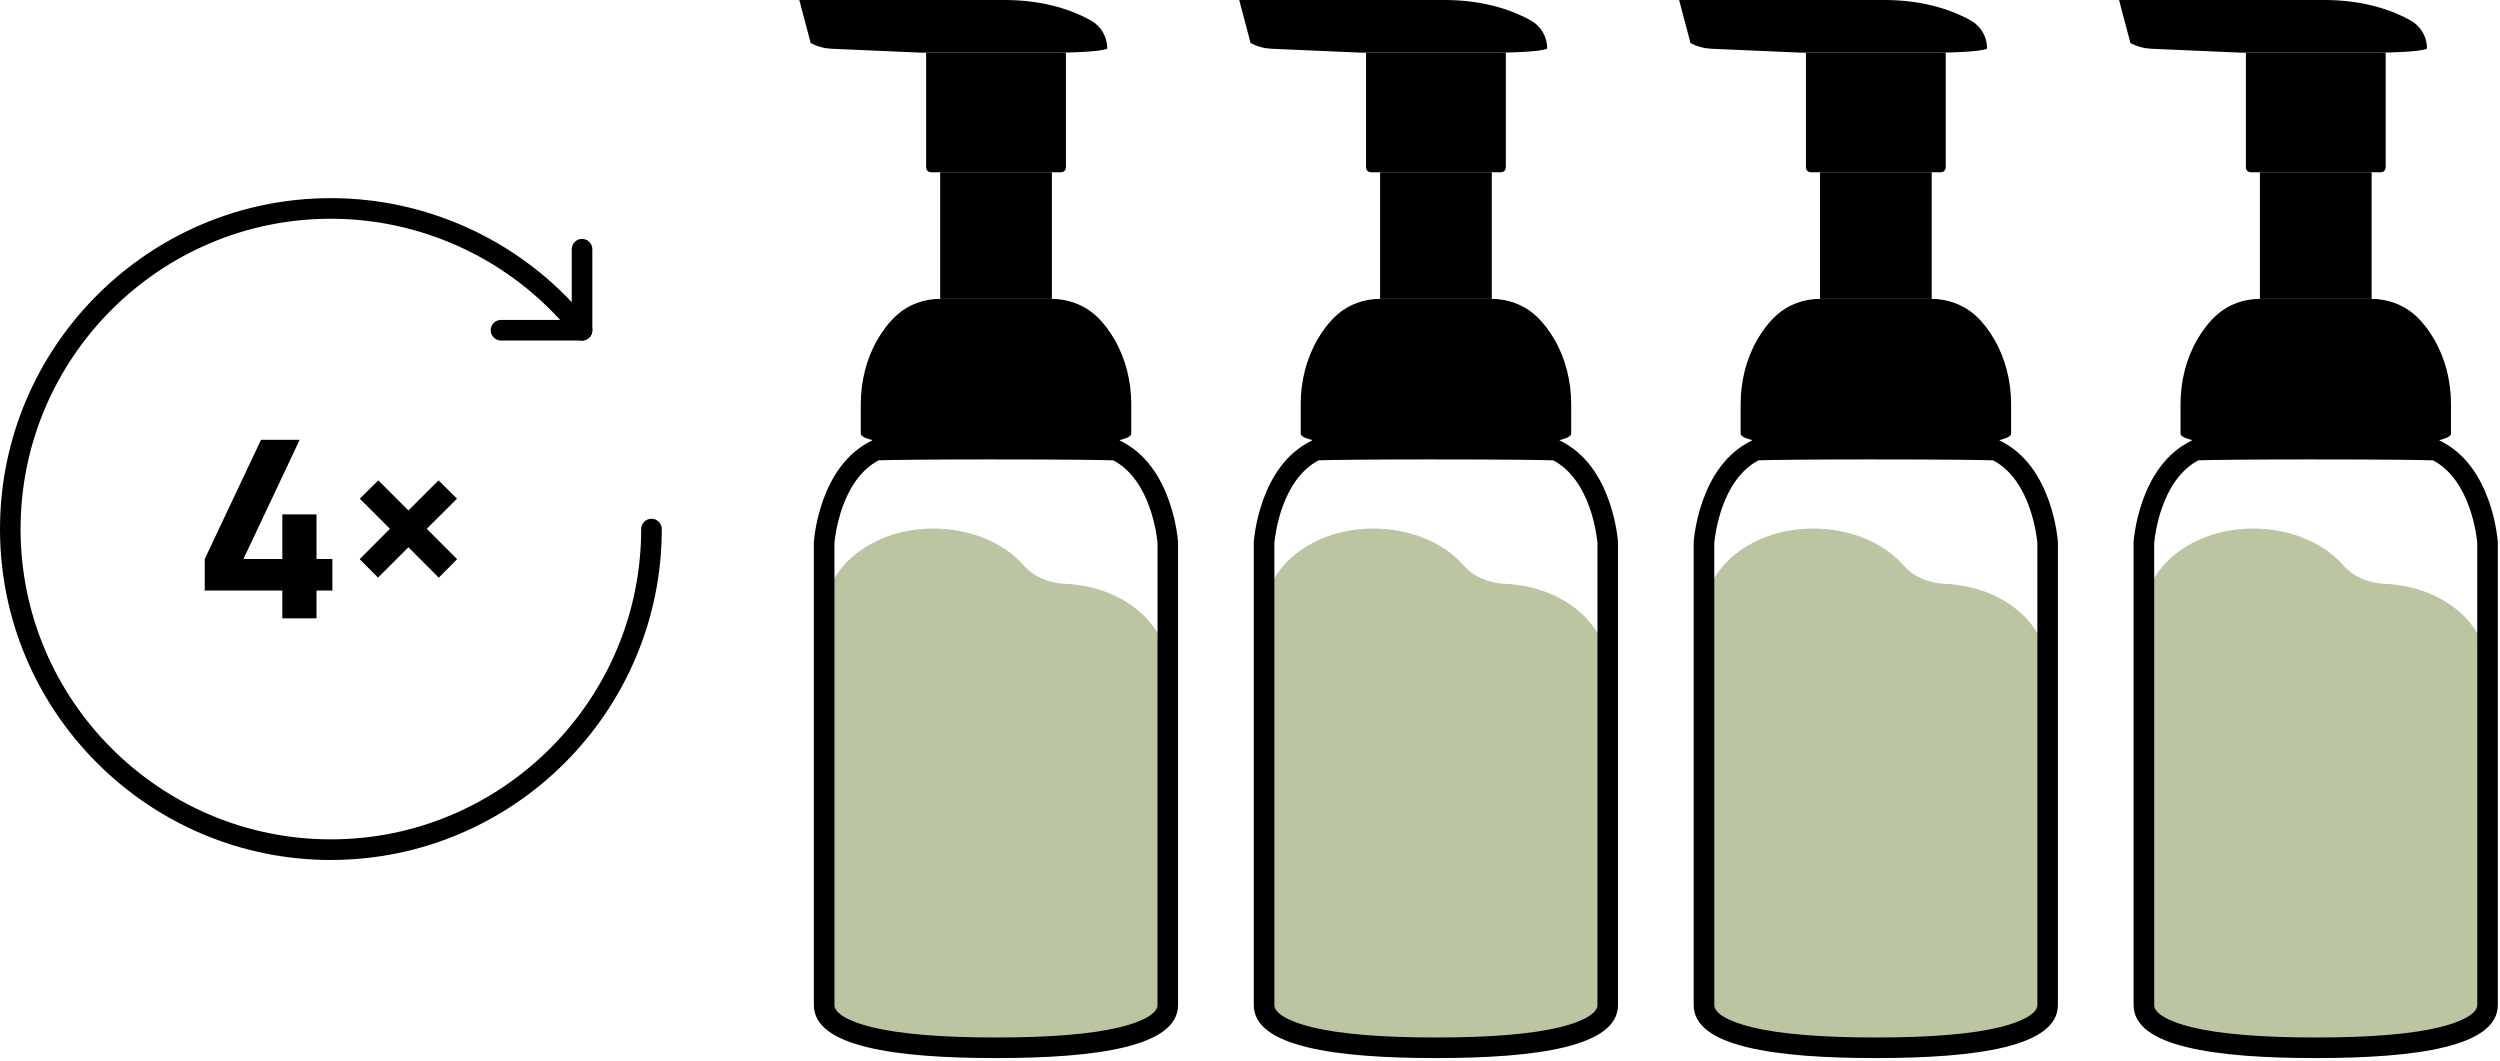 <svg width="728" height="309" viewBox="0 0 728 309" fill="none" xmlns="http://www.w3.org/2000/svg">
<g clip-path="url(#clip0_153_42)">
<path d="M339.91 194.47C339.91 181.89 327.42 171.06 310.91 170.04C310.63 170.02 310.34 170.01 310.06 170C305.19 169.8 300.84 167.77 298.14 164.68C292.45 158.15 282.67 153.85 271.57 153.91C254.09 154 240.19 165.16 240.19 178.43L239.95 295.32C239.95 302.91 262.38 303.86 290.05 303.86C317.72 303.86 340.15 302.61 340.15 295.32L339.91 194.47Z" fill="#BCC5A2"/>
<path d="M290.04 133.79C308.45 133.79 320.64 133.91 324.18 134.05C335.19 139.82 336.92 156.41 337.07 158.1V292.68C337.07 295.04 332.97 297.45 326.11 299.13C317.97 301.12 305.83 302.12 290.03 302.12C274.23 302.12 262.09 301.11 253.95 299.13C247.09 297.46 242.99 295.05 242.99 292.68V158.1C243.15 156.34 244.89 139.8 255.88 134.04C259.43 133.91 271.62 133.78 290.02 133.78M290.02 127.78C271.54 127.78 253.06 127.92 254.18 128.19C238.37 135.42 236.99 157.86 236.99 157.86V292.67C236.99 304.82 260.73 308.11 290.02 308.11C319.31 308.11 343.05 304.82 343.05 292.67V157.86C343.05 157.86 341.67 135.42 325.86 128.19C326.98 127.92 308.5 127.78 290.02 127.78Z" fill="black"/>
<path d="M273.78 87.03H306.31V50.16L273.78 50.16V87.03Z" fill="black"/>
<path d="M310.4 15.33H269.69V48.73C269.69 49.52 270.33 50.16 271.12 50.16H308.97C309.76 50.16 310.4 49.52 310.4 48.73V15.33Z" fill="black"/>
<path d="M308.79 15.33C308.79 15.33 320.6 15.25 322.44 14.13C322.44 10.76 320.65 7.63 317.71 5.98C312.96 3.32 304.61 0 292.56 0C272.46 0 232.76 0 232.76 0L236.07 12.54C237.91 13.53 239.95 14.09 242.04 14.19L268.1 15.33H308.81H308.79Z" fill="black"/>
<path d="M325.88 128.2C328.13 127.66 329.42 127.02 329.42 126.28V117.7C329.42 111.11 327.84 104.58 324.55 98.87C323.23 96.59 321.6 94.32 319.57 92.35C316.01 88.89 311.19 87.03 306.23 87.03H273.82C269.19 87.03 264.65 88.61 261.21 91.7C258.86 93.81 257 96.33 255.53 98.87C252.24 104.58 250.66 111.11 250.66 117.7V126.28C250.66 127.01 251.96 127.65 254.2 128.2C238.39 135.43 341.69 135.43 325.88 128.2Z" fill="black"/>
<path d="M468.01 194.47C468.01 181.89 455.52 171.06 439.01 170.04C438.73 170.02 438.44 170.01 438.16 170C433.29 169.8 428.94 167.77 426.24 164.68C420.55 158.15 410.77 153.85 399.67 153.91C382.19 154 368.29 165.16 368.29 178.43L368.05 295.32C368.05 302.91 390.48 303.86 418.15 303.86C445.82 303.86 468.25 302.61 468.25 295.32L468.01 194.47Z" fill="#BCC5A2"/>
<path d="M418.15 133.79C436.56 133.79 448.75 133.91 452.29 134.05C463.3 139.82 465.03 156.41 465.18 158.1V292.68C465.18 295.04 461.08 297.45 454.22 299.13C446.08 301.12 433.94 302.12 418.14 302.12C402.34 302.12 390.2 301.11 382.06 299.13C375.2 297.46 371.1 295.05 371.1 292.68V158.1C371.26 156.34 373 139.8 383.99 134.04C387.54 133.91 399.73 133.78 418.13 133.78M418.13 127.78C399.65 127.78 381.17 127.92 382.29 128.19C366.48 135.42 365.1 157.86 365.1 157.86V292.67C365.1 304.82 388.84 308.11 418.13 308.11C447.42 308.11 471.16 304.82 471.16 292.67V157.86C471.16 157.86 469.78 135.42 453.97 128.19C455.09 127.92 436.61 127.78 418.13 127.78Z" fill="black"/>
<path d="M401.88 87.03H434.41V50.16L401.88 50.16V87.03Z" fill="black"/>
<path d="M438.5 15.33H397.79V48.73C397.79 49.52 398.43 50.16 399.22 50.16H437.07C437.86 50.16 438.5 49.52 438.5 48.73V15.33Z" fill="black"/>
<path d="M436.9 15.33C436.9 15.33 448.71 15.25 450.55 14.13C450.55 10.76 448.76 7.63 445.82 5.98C441.06 3.32 432.72 0 420.66 0C400.56 0 360.86 0 360.86 0L364.17 12.54C366.01 13.53 368.05 14.09 370.14 14.19L396.2 15.33H436.91H436.9Z" fill="black"/>
<path d="M453.99 128.2C456.24 127.66 457.53 127.02 457.53 126.28V117.7C457.53 111.11 455.95 104.58 452.66 98.87C451.34 96.59 449.71 94.32 447.68 92.35C444.12 88.89 439.3 87.03 434.34 87.03H401.93C397.3 87.03 392.76 88.61 389.32 91.7C386.97 93.81 385.11 96.33 383.64 98.87C380.35 104.58 378.77 111.11 378.77 117.7V126.28C378.77 127.01 380.07 127.65 382.31 128.2C366.5 135.43 469.8 135.43 453.99 128.2Z" fill="black"/>
<path d="M596.11 194.47C596.11 181.89 583.62 171.06 567.11 170.04C566.83 170.02 566.54 170.01 566.26 170C561.39 169.8 557.04 167.77 554.34 164.68C548.65 158.15 538.87 153.85 527.77 153.91C510.29 154 496.39 165.16 496.39 178.43L496.15 295.32C496.15 302.91 518.58 303.86 546.25 303.86C573.92 303.86 596.35 302.61 596.35 295.32L596.11 194.47Z" fill="#BCC5A2"/>
<path d="M546.25 133.79C564.66 133.79 576.85 133.91 580.39 134.05C591.4 139.82 593.13 156.41 593.28 158.1V292.68C593.28 295.04 589.18 297.45 582.32 299.13C574.18 301.12 562.04 302.12 546.24 302.12C530.44 302.12 518.3 301.11 510.16 299.13C503.3 297.46 499.2 295.05 499.2 292.68V158.1C499.36 156.34 501.1 139.8 512.09 134.04C515.64 133.91 527.83 133.78 546.23 133.78M546.23 127.78C527.75 127.78 509.27 127.92 510.39 128.19C494.58 135.42 493.2 157.86 493.2 157.86V292.67C493.2 304.82 516.94 308.11 546.23 308.11C575.52 308.11 599.26 304.82 599.26 292.67V157.86C599.26 157.86 597.88 135.42 582.07 128.19C583.19 127.92 564.71 127.78 546.23 127.78Z" fill="black"/>
<path d="M529.98 87.03H562.51V50.16L529.98 50.16V87.03Z" fill="black"/>
<path d="M566.6 15.33H525.89V48.73C525.89 49.52 526.53 50.16 527.32 50.16H565.17C565.96 50.16 566.6 49.52 566.6 48.73V15.33Z" fill="black"/>
<path d="M565 15.33C565 15.33 576.81 15.25 578.65 14.13C578.65 10.76 576.86 7.63 573.92 5.98C569.17 3.32 560.82 0 548.76 0C528.66 0 488.96 0 488.96 0L492.27 12.54C494.11 13.53 496.15 14.09 498.24 14.19L524.3 15.33H565.01H565Z" fill="black"/>
<path d="M582.09 128.2C584.34 127.66 585.63 127.02 585.63 126.28V117.7C585.63 111.11 584.05 104.58 580.76 98.87C579.44 96.59 577.81 94.32 575.78 92.35C572.22 88.89 567.4 87.03 562.44 87.03H530.03C525.4 87.03 520.86 88.61 517.42 91.7C515.07 93.81 513.21 96.33 511.74 98.87C508.45 104.58 506.87 111.11 506.87 117.7V126.28C506.87 127.01 508.17 127.65 510.41 128.2C494.6 135.43 597.9 135.43 582.09 128.2Z" fill="black"/>
<path d="M724.21 194.47C724.21 181.89 711.72 171.06 695.21 170.04C694.93 170.02 694.64 170.01 694.36 170C689.49 169.8 685.14 167.77 682.44 164.68C676.75 158.15 666.97 153.85 655.87 153.91C638.39 154 624.49 165.16 624.49 178.43L624.25 295.32C624.25 302.91 646.68 303.86 674.35 303.86C702.02 303.86 724.45 302.61 724.45 295.32L724.21 194.47Z" fill="#BCC5A2"/>
<path d="M674.35 133.79C692.76 133.79 704.95 133.91 708.49 134.05C719.5 139.82 721.23 156.41 721.38 158.1V292.68C721.38 295.04 717.28 297.45 710.42 299.13C702.28 301.12 690.14 302.12 674.34 302.12C658.54 302.12 646.4 301.11 638.26 299.13C631.4 297.46 627.3 295.05 627.3 292.68V158.1C627.46 156.34 629.2 139.8 640.19 134.04C643.74 133.91 655.93 133.78 674.33 133.78M674.33 127.78C655.85 127.78 637.37 127.92 638.49 128.19C622.68 135.42 621.3 157.86 621.3 157.86V292.67C621.3 304.82 645.04 308.11 674.33 308.11C703.62 308.11 727.36 304.82 727.36 292.67V157.86C727.36 157.86 725.98 135.42 710.17 128.19C711.29 127.92 692.81 127.78 674.33 127.78Z" fill="black"/>
<path d="M658.09 87.03H690.62V50.16L658.09 50.16V87.03Z" fill="black"/>
<path d="M694.71 15.33H654V48.73C654 49.52 654.64 50.16 655.43 50.16H693.28C694.07 50.16 694.71 49.52 694.71 48.73V15.33Z" fill="black"/>
<path d="M693.1 15.33C693.1 15.33 704.91 15.25 706.75 14.13C706.75 10.76 704.96 7.63 702.02 5.98C697.27 3.32 688.92 0 676.87 0C656.77 0 617.07 0 617.07 0L620.38 12.54C622.22 13.53 624.26 14.09 626.35 14.19L652.41 15.33H693.12H693.1Z" fill="black"/>
<path d="M710.19 128.2C712.44 127.66 713.73 127.02 713.73 126.28V117.7C713.73 111.11 712.15 104.58 708.86 98.87C707.54 96.59 705.91 94.32 703.88 92.35C700.32 88.89 695.5 87.03 690.54 87.03H658.13C653.5 87.03 648.96 88.61 645.52 91.7C643.17 93.81 641.31 96.33 639.84 98.87C636.55 104.58 634.97 111.11 634.97 117.7V126.28C634.97 127.01 636.27 127.65 638.51 128.2C622.7 135.43 726 135.43 710.19 128.2Z" fill="black"/>
<path d="M82.21 180.05V171.96H59.62V162.79L76.01 128.07H87.27L70.88 162.79H82.21V149.8H92.17V162.79H96.79V171.96H92.17V180.05H82.21Z" fill="black"/>
<path d="M127.76 168.21L118.92 159.37L110.08 168.21L104.74 162.83L113.55 153.99L104.78 145.22L110.16 139.88L118.93 148.65L127.7 139.88L133.08 145.22L124.27 153.99L133.11 162.83L127.77 168.21H127.76Z" fill="black"/>
<path d="M96.36 250.43C43.23 250.43 0 207.2 0 154.07C0 100.94 43.23 57.7 96.36 57.7C123.83 57.7 150.07 69.48 168.35 90.01C169.45 91.25 169.34 93.14 168.1 94.25C166.86 95.35 164.97 95.24 163.86 94C146.72 74.75 122.11 63.7 96.35 63.7C46.52 63.7 5.99 104.24 5.99 154.06C5.99 203.88 46.53 244.42 96.35 244.42C146.17 244.42 186.71 203.88 186.71 154.06C186.71 152.4 188.05 151.06 189.71 151.06C191.37 151.06 192.71 152.4 192.71 154.06C192.71 207.19 149.48 250.42 96.35 250.42L96.36 250.43Z" fill="black"/>
<path d="M169.49 99.17H145.89C144.23 99.17 142.89 97.83 142.89 96.17C142.89 94.51 144.23 93.17 145.89 93.17H169.49C171.15 93.17 172.49 94.51 172.49 96.17C172.49 97.83 171.15 99.17 169.49 99.17Z" fill="black"/>
<path d="M169.49 99.17C167.83 99.17 166.49 97.83 166.49 96.17V72.57C166.49 70.91 167.83 69.57 169.49 69.57C171.15 69.57 172.49 70.91 172.49 72.57V96.17C172.49 97.83 171.15 99.17 169.49 99.17Z" fill="black"/>
</g>
<defs>
<clipPath id="clip0_153_42">
<rect width="727.39" height="308.13" fill="white"/>
</clipPath>
</defs>
</svg>

